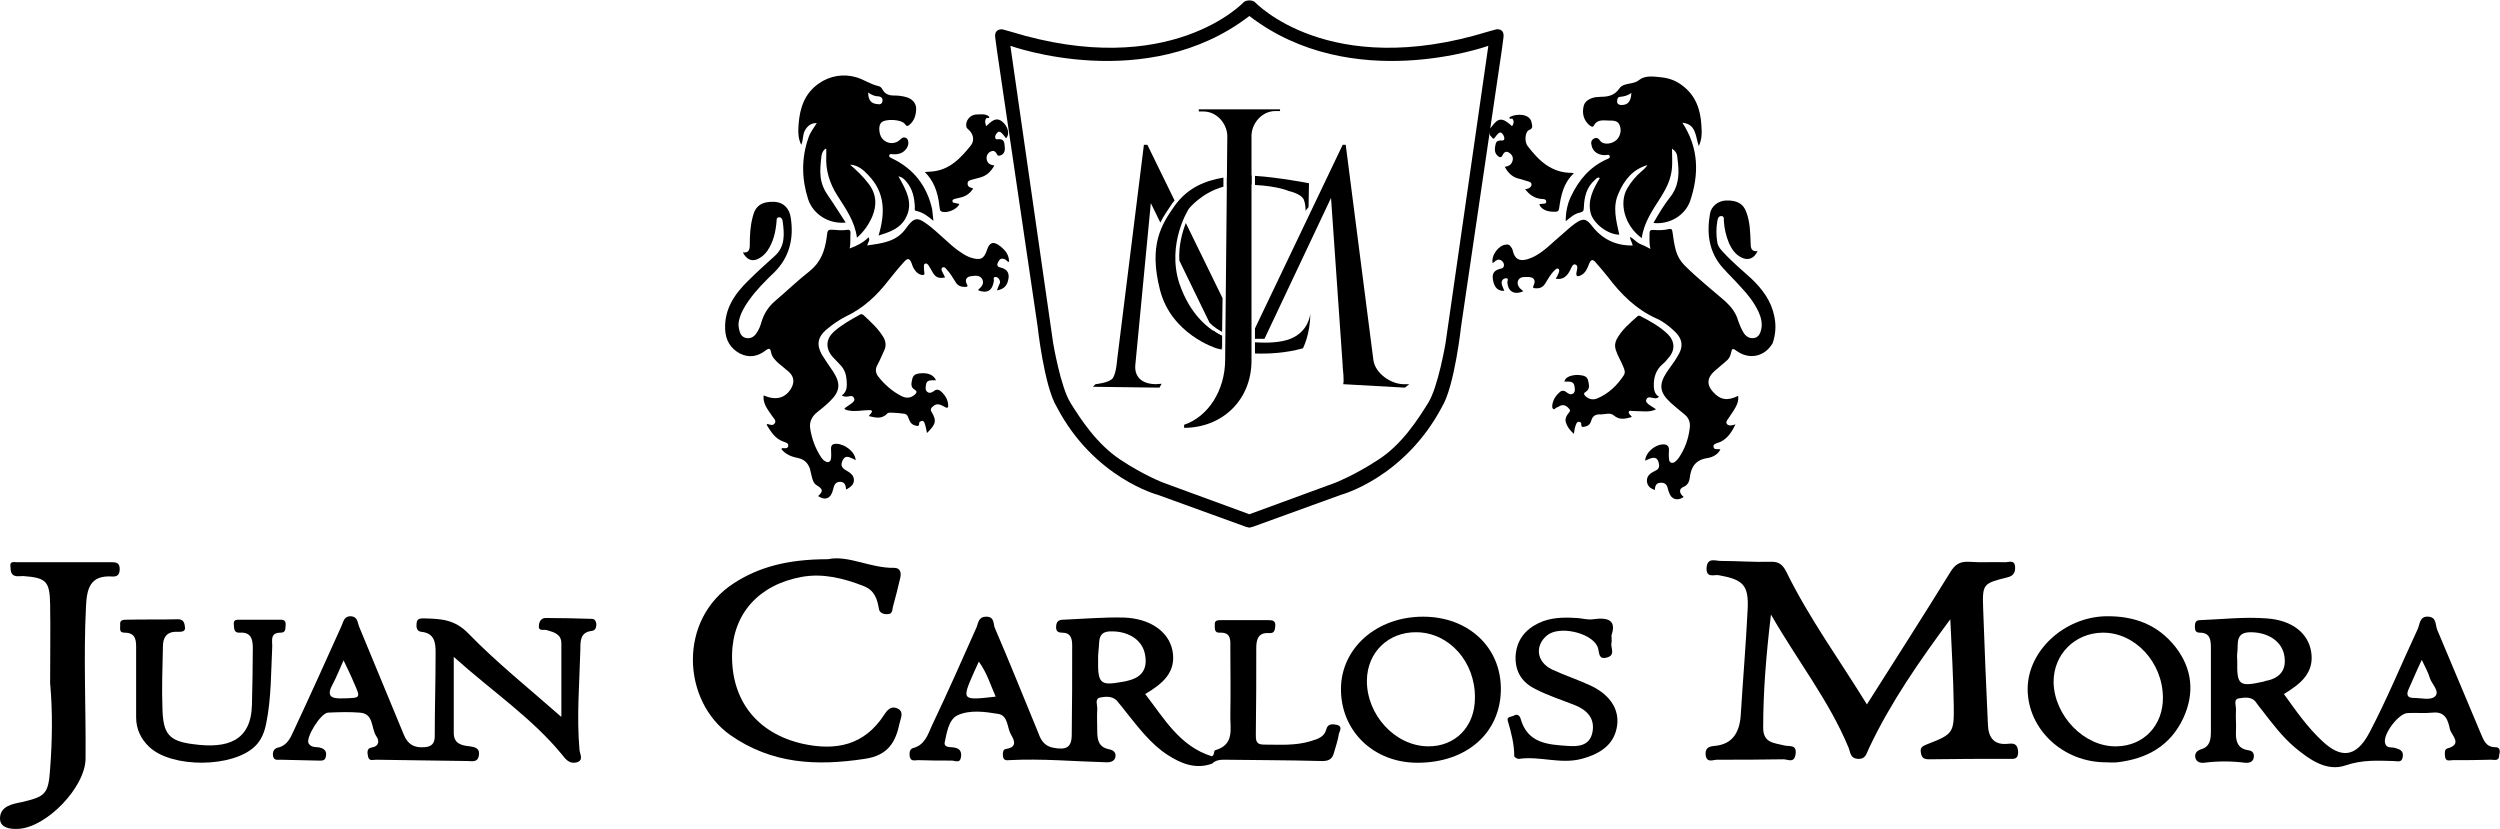 <?xml version="1.0" encoding="utf-8"?>
<!-- Generator: Adobe Illustrator 25.2.0, SVG Export Plug-In . SVG Version: 6.00 Build 0)  -->
<svg version="1.1" id="Layer_1" xmlns="http://www.w3.org/2000/svg" xmlns:xlink="http://www.w3.org/1999/xlink" x="0px" y="0px"
	 viewBox="0 0 578.5 191.8" style="enable-background:new 0 0 578.5 191.8;" xml:space="preserve">
<g>
	<g>
		<path d="M464.8,172.1c-3.3,0.4-4.7-1.3-4.8-4.5c-0.4-8.9-0.8-17.8-1.1-26.8c-0.2-5.7,0-5.8,5.6-7.2c1.3-0.3,1.8-1,1.8-2.2
			c0-2-1.4-1.3-2.3-1.3c-2.8-0.1-5.6,0.1-8.4-0.1c-2.1-0.1-3.2,0.6-4.3,2.4c-6.3,10.2-12.7,20.2-19.3,30.6
			c-6.4-10.4-13.4-20-18.6-30.6c-0.9-1.8-1.8-2.5-3.8-2.4c-3.8,0.1-7.6-0.2-11.4-0.2c-1.3,0-3.1-0.9-3.3,1.6
			c-0.1,2.5,1.8,1.5,2.8,1.7c5.7,1,7,2.3,6.7,8c-0.4,8.2-1.1,16.3-1.6,24.5c-0.3,3.8-1.8,6.6-6,7c-1.5,0.1-2.3,0.6-2.1,2.2
			c0.3,1.8,1.7,1,2.6,1c5.1,0,10.3,0,15.4-0.1c1,0,2.5,1,2.8-1.2c0.3-2.3-1.4-1.7-2.6-2c-2.3-0.6-4.9-0.5-4.9-4.1
			c0-8.5,0.7-16.9,1.8-26.2c6.2,10.8,13.5,20,18,30.9c0.4,1.1,0.4,2.4,2.1,2.5c1.9,0.1,2-1.3,2.6-2.5c5-10.6,11.7-20.2,18.8-29.8
			c0.3,6.7,0.7,13.3,0.8,20c0.1,6.3-0.2,6.6-6.1,8.9c-0.9,0.4-1.8,0.6-1.5,2c0.2,1.3,0.8,1.5,2,1.5c6.1-0.1,12.2-0.1,18.4-0.1
			c1.1,0,2.1,0.2,2.1-1.6C466.9,172.5,466.4,171.9,464.8,172.1z"/>
		<path d="M207.6,163.9c-1.4-0.6-2.3,0.4-3,1.5c-4.6,7.1-11.2,8.4-18.9,6.7c-10.5-2.4-16.5-10-16.3-20.7c0.2-9.4,6.2-16.1,16.1-17.9
			c4.9-0.9,9.7,0.3,14.3,2.1c2.6,1,3.2,3,3.6,5.4c0.2,0.9,1.2,1.2,2.1,1.1c1,0,1-1,1.1-1.6c0.6-2.2,1.2-4.5,1.7-6.7
			c0.3-1.2,0.1-2.4-1.4-2.4c-5.5,0.1-10.6-3-15.3-2c-9.5,0-16.1,1.9-21.7,5.5c-13.1,8.4-12.1,27.3-0.9,35.2
			c9.6,6.7,19.9,7.2,31.1,5.5c5.5-0.8,7.2-4,8.1-8.4C208.5,166,209.2,164.6,207.6,163.9z"/>
		<path d="M26,130.1c-7.3,0-14.7,0-22,0c-0.6,0-1.7-0.3-1.6,0.8c0.1,0.8-0.1,2.1,1.2,2.4c0.6,0.1,1.2,0,1.8,0
			c5.3,0.4,6.1,1.2,6.2,6.5c0.1,6.1,0,12.2,0,18.3c0.6,6.6,0.5,13.2,0,19.8c-0.4,5.9-1.1,6.4-6.5,7.7C3,186,0,186.5,0,189.4
			c0,2.2,2.4,2.5,4.2,2.4c6.6-0.3,15.6-9.7,15.6-16.3c0.1-11.7-0.5-23.5,0.1-35.2c0.2-4.2,1-7.2,6-6.9c1.1,0.1,1.8-0.3,1.8-1.7
			C27.7,130.5,27.2,130.1,26,130.1z"/>
		<path d="M64.9,146.4c1.3,0,1.1-0.9,1.2-1.8c0.1-1.3-0.8-1.2-1.7-1.2c-2.9,0-5.9,0-8.8,0c-0.7,0-1.6-0.1-1.5,1
			c0.1,0.9-0.1,2.1,1.4,2c2.6-0.2,3,1.6,3,3.5c0,4.4-0.1,8.8-0.2,13.2c-0.2,8.4-5.7,10.2-13.6,9.1c-5.6-0.7-6.9-2.4-7.1-7.9
			c-0.2-4.9,0-9.8,0.1-14.7c0-2,0.8-3.5,3.3-3.4c0.8,0,2,0.1,1.8-1.1c-0.1-0.9-0.3-1.9-1.8-1.8c-3.9,0.1-7.8,0-11.7,0.1
			c-0.7,0-1.6,0-1.5,1.1c0.1,0.8-0.4,1.9,1,1.9c2.8,0,2.7,2,2.7,3.8c0,2.6,0,5.1,0,7.7c0,0,0,0,0,0c0,2.7,0,5.4,0,8.1
			c0,2.7,1.1,5,3,6.8c5.2,5,19.5,4.9,24.6-0.2c1.4-1.4,2.1-3.2,2.5-5.2c1.2-5.9,1.1-11.9,1.4-17.9C63,148.2,62.5,146.4,64.9,146.4z"
			/>
		<path d="M368.2,158.7c-3-1.4-6.1-2.4-9.1-3.8c-3.5-1.7-4-5.4-1.2-7.8c2.7-2.4,10.1-0.8,11.7,2.4c0.6,1.1,0,3.4,2.4,2.6
			c1.9-0.6,0.6-2.3,0.9-3.4c0.1-0.3,0-0.7,0-1.7c1.2-3.5-0.8-4.2-4.3-3.7c-1.3,0.2-2.7-0.3-4-0.3c-2.9-0.2-5.9-0.1-8.6,1.2
			c-3.1,1.5-5.1,4-5.3,7.7c-0.1,3.7,1.6,6.1,4.7,7.6c2.9,1.5,6.1,2.5,9.1,3.7c2.7,1.1,4.6,3,4,6.2c-0.6,3.2-3.3,3.4-5.8,3.2
			c-4.5-0.3-9.2-0.6-10.8-6.2c-0.2-0.8-0.8-1.3-1.6-0.8c-0.6,0.3-1.7,0.2-1.4,1.2c0.8,2.7,1.5,5.4,1.5,8.2c0,0.2,0.8,0.7,1.1,0.6
			c4.8-0.7,9.6,1.3,14.5,0c4.8-1.3,7.6-3.6,8.2-7.7C374.7,164.2,372.7,160.9,368.2,158.7z"/>
		<path d="M309.2,167.7c-1-0.2-2-0.2-2.3,1.1c-0.5,1.8-2,2.2-3.6,2.7c-3.6,1.1-7.2,0.8-10.9,0.8c-1.9,0-1.8-1.2-1.8-2.5
			c0.1-6.6,0.1-13.2,0.1-19.8c0-2,0.4-3.7,3-3.5c1.2,0.1,1.3-0.7,1.4-1.6c0.1-1.3-0.6-1.4-1.6-1.4c-3.7,0-7.3,0-11,0
			c-0.7,0-1.5,0-1.4,1.1c0,0.9-0.1,1.9,1.2,1.8c2.7-0.1,2.4,1.9,2.4,3.5c0,5.1,0.1,10.3,0,15.4c-0.1,3.2,1.1,7-3.5,8.3
			c-0.4,0.1-0.1,1.2-0.8,1.4c-7.4-2.3-11-8.7-15.4-14.4c3.9-2.3,7.3-5,6.3-10.1c-0.9-4.4-5.2-7.4-11.3-7.6
			c-4.6-0.1-9.3,0.3-13.9,0.5c-1,0-1.6,0.3-1.7,1.4c-0.1,1.1,0.2,1.6,1.4,1.6c2,0,2.3,1.4,2.3,3c0,6.9,0,13.7-0.1,20.6
			c0,3.1-1.4,3.6-4.4,3c-2.3-0.5-2.9-2.2-3.5-3.8c-3.3-8-6.5-16-9.9-23.9c-0.4-0.9,0-2.6-2-2.6c-1.7,0-1.8,1.3-2.2,2.4
			c-3.4,7.7-6.8,15.3-10.4,22.9c-0.9,2-1.6,4.4-4.3,5.1c-0.8,0.2-0.9,1.1-0.8,1.9c0.2,1.3,1.2,0.9,2,0.9c2.6,0.1,5.1,0.1,7.7,0.1
			c0.9,0,2,0.8,2.2-1c0.1-1.2-0.4-1.8-1.5-2c-0.9-0.2-2.5,0.1-2.3-1.2c0.5-2.3,0.9-5.3,3-6.3c2.9-1.3,6.3-0.8,9.4-0.3
			c2.3,0.4,2,3.1,2.9,4.7c0.7,1.2,1.7,3-1.1,3.4c-0.8,0.1-0.8,1.1-0.7,1.8c0.1,0.8,0.8,0.9,1.4,0.8c7.6-0.4,15.1,0.3,22.6,0.5
			c1,0,1.8-0.3,2-1.2c0.2-1-0.4-1.6-1.4-1.8c-2.6-0.5-2.8-2.3-2.8-4.4c0-1.6-0.1-3.2,0-4.8c0.1-1-0.7-2.5,0.7-2.8
			c1.2-0.2,2.7-0.4,3.8,0.7c0.7,0.8,1.4,1.7,2.1,2.6c2.9,3.6,5.7,7.4,9.7,10c3.1,2,6.5,3.4,10.3,2c0.7-0.7,1.6-0.9,2.6-0.9
			c7.5,0.1,14.9,0.1,22.4,0.3c1.8,0.1,2.8-0.3,3.2-2c0.4-1.4,0.9-2.8,1.1-4.2C309.9,169.3,310.9,168,309.2,167.7z M225.4,155.5
			c0.3-0.7,0.7-1.5,1.1-2.4c1.9,2.6,2.7,5.4,3.9,8.1C222.5,162.1,222.5,162.1,225.4,155.5z M261.4,157.4c-0.6,0.2-1.2,0.3-1.8,0.4
			c-5,0.9-5.6,0.4-5.5-5.3c0-0.3,0-1.2,0.1-2c0.3-2-0.4-4.5,3.1-4.4c4,0,7.2,2.1,7.7,5.6C265.5,154.7,264.3,156.6,261.4,157.4z"/>
		<path d="M136.9,143.2c-3.5-0.1-7.1-0.2-10.6-0.2c-1,0-1.5,0.7-1.6,1.7c-0.2,1.5,1.2,0.9,1.8,1.1c1.7,0.5,3.4,0.9,3.4,3.1
			c0,5.4,0,10.8,0,17c-7.6-6.7-15-12.6-21.5-19.3c-3.2-3.3-6.4-3.4-10.1-3.5c-0.9,0-1.8-0.1-1.9,1.1c-0.1,0.9,0,1.9,1.1,2
			c3.1,0.3,3.3,2.6,3.3,4.8c0,6.5-0.2,13-0.2,19.4c0,1.7-0.8,2.4-2.4,2.5c-2.4,0.2-3.9-0.7-4.8-3c-3.4-8.3-6.9-16.6-10.3-24.9
			c-0.4-1-0.3-2.2-1.8-2.4c-1.7-0.1-1.8,1.2-2.3,2.3c-3.6,8-7.2,16-10.9,23.9c-0.8,1.7-1.5,3.7-3.8,4.2c-0.9,0.2-1.3,1-1.1,2
			c0.2,1,1,0.8,1.7,0.8c2.9,0.1,5.9,0.1,8.8,0.2c0.8,0,1.5,0.1,1.7-0.9c0.2-0.9,0-1.6-1-2c-1-0.4-2.3,0.1-3-1.1
			c-0.7-1.3,2.8-7,4.5-7.1c2.4-0.1,4.9-0.2,7.3,0c3.4,0.2,2.6,3.6,3.9,5.5c0.7,1,0.7,2.3-1.2,2.6c-1.1,0.2-0.9,1.3-0.7,2.2
			c0.3,1,1.2,0.6,1.8,0.6c7.1,0.1,14.1,0.2,21.2,0.3c1,0,2.3,0.4,2.6-1.2c0.3-1.7-0.7-2-2.1-2.2c-1.9-0.2-3.7-0.6-3.7-3.1
			c0-5.6,0-11.2,0-17.6c8.9,8,18.2,14.2,25.2,22.8c0.9,1.2,1.8,2,3.3,1.6c1.6-0.5,0.7-1.9,0.6-2.8c-0.7-7.8,0-15.6,0.2-23.5
			c0-1.8,0-3.8,2.6-4.1c0.9-0.1,1.1-0.8,1.1-1.6C137.9,143.8,137.7,143.2,136.9,143.2z M79.4,161.6c-2.7,0.1-4-0.4-2.4-3.3
			c0.9-1.7,1.6-3.5,2.5-5.5c0.9,1.9,1.7,3.5,2.4,5.2C83.5,161.6,83.5,161.5,79.4,161.6z"/>
		<path d="M577.4,172.9c-2.2,0-2.7-1.7-3.4-3.3c-3.3-7.9-6.7-15.9-10-23.8c-0.5-1.1-0.1-2.9-2-3.1c-2.2-0.2-2,1.8-2.6,3
			c-3.7,7.9-7,16-11.1,23.8c-3.2,6.1-6.8,5.8-10.8,2.1c-3.5-3.2-6.2-7.1-9-11c3.8-2.3,7.1-4.9,6.3-9.8c-0.7-4.3-4.4-7.3-10.3-7.7
			c-5.1-0.4-10.2,0.2-15.4,0.4c-1,0-1.2,0.6-1.2,1.4c0,0.7,0,1.5,1.1,1.5c2.4,0,2.6,1.6,2.6,3.5c0,6.5,0,13,0,19.4
			c0,1.8-0.2,3.5-2.3,4.1c-0.9,0.3-1.5,0.9-1.3,1.9c0.2,1,1.1,1.3,2,1.2c3.2-0.4,6.3-0.4,9.5,0c1,0.1,1.8-0.2,2-1.1
			c0.2-1-0.2-1.7-1.3-1.8c-2.5-0.4-2.9-2.2-2.8-4.4c0.1-1.6-0.1-3.2,0-4.8c0.1-1-0.7-2.6,0.7-2.8c1.3-0.2,3-0.5,4,1
			c0.4,0.6,0.9,1.2,1.3,1.7c2.4,3.1,4.7,6.2,7.8,8.8c3.4,2.8,7.3,5.5,11.6,4c3.8-1.3,7.3-1.1,11-1c1,0,2,0.5,2.2-1
			c0.2-1.3-0.6-1.7-1.7-2c-0.9-0.3-2.1,0.2-2.4-1.2c-0.5-2,3.1-6.8,5.2-6.9c2-0.1,3.9,0.1,5.9-0.1c2.9-0.3,3.5,1.9,3.9,3.8
			c0.3,1.4,3.1,3.5-0.6,4.5c-0.7,0.2-0.6,1.2-0.5,2c0.2,1.1,1.1,0.7,1.8,0.7c2.9,0,5.9,0,8.8-0.1c0.8,0,1.9,0.4,1.9-1
			C578.5,174,578.7,172.9,577.4,172.9z M524.6,157.5c-0.2,0-0.5,0.1-0.7,0.2c-5.8,1.3-6.3,0.9-6.2-4.8c0-0.6-0.1-1.2,0-1.8
			c0.3-2.1-0.6-4.8,3.1-4.8c4,0,7.3,2.1,7.8,5.5C529.1,154.8,527.8,156.8,524.6,157.5z M563.4,161.2c-1,0.9-3.2,0.3-4.9,0.3
			c-1.4,0-1.7-0.7-1.2-1.9c1-2.2,1.9-4.4,3.1-6.9c0.8,1.7,1.5,2.9,1.9,4.3C562.8,158.4,564.7,160.1,563.4,161.2z"/>
		<path d="M487.3,142.6c-9.7,0.2-18.2,8.1-18.1,17c0.1,9.2,8.2,16.8,18.1,16.8c0.9,0,1.7,0.1,2.6,0c6.9-0.8,12.3-3.8,15.3-10.2
			c2.7-5.8,2.1-11.5-1.8-16.5C499.3,144.5,493.8,142.5,487.3,142.6z M489.8,172.7c-7.5,0.2-14.5-7.1-14.6-14.9
			c0-6.4,4.9-11.3,11.3-11.4c7.5-0.1,13.9,6.8,14,14.9C500.6,167.8,496.1,172.6,489.8,172.7z"/>
		<path d="M329.3,142.7c-10.7,0-18.9,7.2-19,16.6c-0.1,9.8,7.5,17.2,17.7,17.2c11.4,0,19.2-6.9,19.3-16.9
			C347.4,149.8,339.8,142.7,329.3,142.7z M330.4,172.7c-7.6-0.1-14.2-7.3-14.1-15.3c0.1-6.5,5-11.2,11.5-11.1
			c7.6,0.1,13.6,6.9,13.5,15.2C341.3,168.2,336.7,172.8,330.4,172.7z"/>
	</g>
	<g>
		<g>
			<path d="M231.5,57c-1.3-1-2.4-1.3-3.1,0.8c-0.7,2.2-1.6,2.5-3.8,1.8c-0.8-0.3-1.4-0.6-2.1-1.1c-1.3-0.8-2.4-1.8-3.5-2.8
				c-1.6-1.4-3.2-3-5-4.2c-1.7-1.2-2.5-1-3.8,0.6c-0.2,0.3-0.4,0.5-0.6,0.8c-2.2,3.1-5.6,3.4-8.9,3.9c0.1-0.7,0.7-1.2,0.3-1.9
				c-1.2,1.2-2.7,2-4.4,2.6c0.3-1.3,0.1-2.4,0.2-3.6c0-0.7-0.3-0.8-0.9-0.7c-0.8,0.1-1.7,0.1-2.5,0c-1.9-0.1-1.9-0.2-2.1,1.7
				c-0.4,3.1-1.4,5.8-3.9,7.8c-2.8,2.2-5.4,4.7-8.1,7c-1.4,1.2-2.4,2.7-3,4.5c-0.3,1.1-0.7,2.2-1.4,3.1c-0.6,0.8-1.4,1.1-2.3,0.9
				c-0.9-0.2-1.3-0.9-1.5-1.7c-0.2-0.8-0.3-1.5-0.1-2.3c0.4-1.8,1.3-3.3,2.3-4.7c1.7-2.4,3.8-4.5,5.9-6.5c3.5-3.5,4.5-7.8,3.8-12.5
				c-0.3-2.4-1.8-3.7-3.8-3.8c-2.9-0.1-4.4,0.9-5,3.4c-0.6,2.2-0.7,4.4-0.7,6.6c0,1-0.2,1.9-1.6,1.7c0.9,1.8,2.3,2.3,3.9,1.3
				c0.7-0.4,1.3-1,1.8-1.7c1.4-2.1,1.9-4.4,2.1-6.8c0-0.4,0-0.9,0.5-0.9c0.5-0.1,0.8,0.3,0.9,0.8c0.4,3,0.7,6-2,8.3
				c-2,1.8-4,3.6-5.9,5.5c-3.2,3.1-5.6,6.6-5.4,11.3c0.1,2.5,1.2,4.4,3.4,5.6c2.2,1.1,4.2,0.7,6.1-0.8c0.7-0.5,1-0.3,1.1,0.4
				c0.2,1.2,1,2,1.8,2.7c0.8,0.6,1.5,1.3,2.3,1.9c1.3,1.2,1.4,2.5,0.5,4c-1.4,2.2-3.5,2.7-6.3,1.5c-0.2,2,1,3.3,2,4.8
				c0.3,0.5,1,1,0.6,1.6c-0.4,0.7-1.1,0.4-1.7,0.2c0,0-0.1,0.1-0.2,0.2c1,1.6,1.9,3.2,3.9,3.9c0.5,0.2,1.2,0.3,1.1,1
				c-0.1,0.7-0.9,0.5-1.4,0.5c0,0-0.1,0.1-0.2,0.2c1,1.3,2.4,1.8,3.9,2.1c1.4,0.3,2.2,1.1,2.7,2.4c0.2,0.7,0.3,1.4,0.5,2.1
				c0.2,0.7,0.4,1.4,1.1,1.8c1.5,0.9,1.5,1.4,0.3,2.5c1.7,1.1,3,0.6,3.5-1.6c0.2-0.9,0.5-1.7,1.6-1.7c1.1,0,1.3,0.8,1.4,1.8
				c1-0.6,1.8-1.1,1.8-2.2c0-1.2-1-1.8-1.9-2.3c-1-0.6-1.2-1.2-0.7-2.3c0.5-1,1.2-0.9,2-0.5c0.3,0.1,0.7,0.3,1,0.5
				c-0.1-2-2.6-3.8-4.5-3.8c-0.8,0-1.2,0.3-1.2,1.1c0,0.8,0.1,1.5,0,2.3c-0.1,0.8-0.7,1.1-1.4,0.6c-0.4-0.2-0.7-0.6-0.9-0.9
				c-1.3-2-2.1-4.1-2.5-6.5c-0.3-1.7,0.4-3,1.7-4c1-0.8,1.9-1.5,2.8-2.4c2.4-2.3,2.6-4.1,0.8-6.9c-0.9-1.3-1.8-2.6-2.6-3.9
				c-1.3-2.3-1-4.1,1-5.8c1.4-1.2,3-2.3,4.6-3.1c4-1.9,7.1-4.8,9.8-8.3c1.2-1.5,2.4-3,3.7-4.4c0.7-0.8,1.2-0.7,1.6,0.3
				c0.2,0.5,0.3,1,0.6,1.4c0.4,0.7,0.9,1.2,1.7,1.4c0.4,0.1,0.8,0.1,0.7-0.5c-0.1-0.5-0.1-1-0.1-1.5c0-0.2,0-0.5,0.3-0.6
				c0.3-0.1,0.5,0.1,0.7,0.3c0.4,0.6,0.7,1.2,1,1.7c0.7,1.2,1.4,1.5,2.9,1.2c-0.2-0.4-0.4-0.8-0.6-1.2c-0.2-0.4-0.4-0.8,0-1.1
				c0.4-0.2,0.7,0.1,0.9,0.4c0.9,0.9,1.5,2,2.2,3.1c0.5,0.8,1.3,1,2.1,1c0.5,0,0.8-0.1,0.4-0.7c-0.5-1,0-1.7,1.1-1.8
				c0.9-0.1,1.9-0.3,2.5,0.7c0.5,1.1-0.2,1.8-0.9,2.4c0,0,0,0.1,0,0.2c2.1,0.8,3.3,0,3.6-2.3c0-0.3-0.3-0.8,0.4-0.8
				c0.4,0,0.7,0.3,0.9,0.7c0.2,0.4,0.1,0.8-0.1,1.1c-0.2,0.4-0.3,0.8-0.5,1.3c1.8-0.3,2.5-1.3,2.7-3c0.1-1.4-0.7-2-1.9-2.3
				c-0.6-0.1-0.9-0.5-0.6-1.1c0.3-0.7,0.7-1.2,1.6-0.8c0.4,0.1,0.5,0.6,1,0.6C233.5,58.9,232.6,57.9,231.5,57z"/>
			<path d="M218,90.8c-0.6-0.6-1.2-0.9-1.9-0.3c-0.4,0.3-1,0.6-1.5,0.2c-0.6-0.5-0.4-1.1-0.3-1.8c0.1-0.6,0.6-0.9,1.2-0.9
				c0.3,0,0.7,0,1.1,0c-0.6-1.3-1.9-1.8-3.8-1.6c-0.9,0.1-1.5,0.4-1.7,1.3c-0.2,0.9-0.5,1.9,0.6,2.5c0.6,0.4,0.4,0.7,0,1.1
				c-1,0.9-2.1,0.9-3.2,0.3c-2.1-1.1-3.8-2.6-5.3-4.5c-0.6-0.8-0.7-1.7-0.2-2.6c0.6-1.1,1.1-2.3,1.6-3.4c0.5-1,0.4-2.1-0.2-3.1
				c-1.2-2-2.9-3.5-4.6-5.1c-0.3-0.2-0.5-0.3-0.8-0.1c-2.2,1.2-4.3,2.4-6.1,4c-1.8,1.7-1.9,3.8-0.3,5.7c0.6,0.7,1.2,1.2,1.8,1.9
				c1,1,1.4,2.2,1.5,3.5c0.1,1.3,0.2,2.7-1.1,3.6c0.6,0.4,1.2,0.3,1.7,0.2c0.5-0.1,0.9-0.1,1.1,0.4c0.3,0.5-0.1,0.9-0.5,1.2
				c-0.6,0.4-1.1,0.8-1.7,1.2c0.3,0.5,0.7,0.4,1.1,0.5c1.5,0.3,3.1-0.1,4.6-0.1c0.7,0,0.9,0.2,0.4,0.8c-0.1,0.2-0.4,0.3-0.4,0.6
				c1.4,0.3,2.9,0.8,4.2-0.6c0.3-0.3,0.8-0.2,1.1-0.2c0.8,0,1.7,0.1,2.5,0.2c0.7,0,1.1,0.3,1.3,1c0.3,0.7,0.5,1.4,1.4,1.7
				c0.5,0.1,1.1,0.5,1.1-0.5c0-0.3,0.3-0.4,0.6-0.5c0.3-0.1,0.5,0.2,0.6,0.4c0.3,0.7,0.4,1.5,0.6,2.4c2.1-2.1,2.3-2.8,1-5
				c-0.2-0.4-0.1-0.6,0.1-0.9c0.9-0.9,1.5-1,2.9-0.2c0.8,0.5,1,0.2,0.9-0.5C219.3,92.5,218.8,91.6,218,90.8z"/>
			<path d="M217.8,48.9c1.1,0.6,3.7-0.4,4.2-1.7c-0.3-0.1-0.6-0.1-0.9-0.2c-0.3-0.1-0.7,0-0.7-0.5c0-0.4,0.4-0.4,0.6-0.5
				c0.4-0.1,0.8-0.2,1.3-0.3c1.3-0.3,2.2-1,2.9-2.1c-0.6-0.2-1.3-0.3-1.3-1.1c0-0.8,0.7-0.8,1.3-1c0.5-0.1,1-0.3,1.5-0.4
				c1.6-0.4,2.6-1.4,3.4-2.8c-0.7-0.1-1.3-0.3-1.6-0.9c-0.4-0.8-0.2-1.7,0.5-2.2c0.8-0.5,1.3-0.3,1.7,0.5c0.1,0.3,0.4,0.4,0.7,0.3
				c1-0.3,1.2-1.1,1.1-2c-0.1-0.8,0-1.8-1.3-1.8c-0.3,0-0.8,0.2-0.9-0.3c-0.1-0.5,0.2-1,0.6-1.3c0.4-0.3,0.7,0,1,0.3
				c0.3,0.3,0.6,0.7,0.9,1.1c1-1.1,0.3-2.8-0.7-3.7c-1.6-1.5-2.8-0.1-3.9,0.9c-0.2-0.7-0.4-1.2,0-1.8c0.2-0.3,0.8,0.2,0.7-0.4
				c-0.9-0.8-2-0.5-3.1-0.5c-1.3,0.1-2.4,1.4-2.2,2.7c0,0.2,0.1,0.4,0.3,0.6c1.3,1,1.7,2.6,0.8,3.8c-2.4,3-5,5.8-9.2,6.1
				c-0.5,0-1,0.1-1.5,0.1c1.9,1.9,3,4.3,3.4,8C217.5,48.3,217.4,48.7,217.8,48.9z"/>
			<path d="M186.2,30.3c0.6-1.2,1.6-1.9,2.8-1.8c-0.7,1.1-1.5,2.1-1.9,3.3c-1.7,4.8-1.6,9.6-0.1,14.3c1.2,3.6,4.9,5.8,8.7,5.4
				c-1.4-2.1-2.6-4.1-4-6.1c-1-1.4-1.6-2.8-1.8-4.4c-0.2-1.7,0-3.3,0.2-5c0.1-0.6,0.4-1.3,1-1.6c0.1,0.1,0.1,0.1,0.1,0.1
				c0,0.5,0,1,0,1.5c-0.2,3.4,0.8,6.5,2.6,9.3c1.9,3,4,5.9,4.5,9.7c1.6-1.4,2.7-3,3.5-4.8c1.2-2.8,1-5.4-0.9-7.8
				c-1.2-1.6-2.7-3-4.2-4.3c1.8,0.1,3.1,1.2,4.2,2.4c3.9,4,4,8.7,2.4,14c2.6-0.8,4.9-1.6,6.2-3.9c2-3.5,0.2-6.6-1.6-9.8
				c0.9,0.2,1.4,0.7,1.8,1.2c1.5,1.7,1.9,3.8,2,5.9c0,0.3-0.2,0.8,0.3,0.9c1.5,0.3,2.7,1.2,4,2.3c-0.1-1.1-0.2-1.9-0.3-2.7
				c-1.2-5.3-4.2-9.3-9.2-11.7c-0.3-0.2-0.9-0.3-0.7-0.8c0.1-0.4,0.6-0.2,1-0.2c0.4,0,0.7,0,1.1-0.1c1.2-0.2,2.2-1.3,2.3-2.4
				c0-0.5-0.1-1.1-0.6-1.3c-0.4-0.2-0.8-0.1-1.2,0.3c-1.2,1.3-3.2,1.2-4.3-0.2c-0.7-0.9-0.9-2.9-0.2-3.6c0.9-1,4.7-0.8,5.5,0.3
				c0.3,0.4,0.4,0.6,0.9,0.3c1.3-1,1.7-2.4,1.7-4c-0.1-1.2-0.9-2.1-2.2-2.5c-1-0.3-2-0.4-2.9-0.4c-1.2,0-2.1-0.3-2.7-1.4
				c-0.2-0.4-0.5-0.7-1-0.8c-1.8-0.4-3.3-1.5-5-2c-3-0.9-6.1-0.4-8.7,1.4c-3.3,2.3-4.4,5.6-4.7,9.4c-0.1,1.6-0.2,3.2,0.6,4.8
				C185.9,32.5,185.7,31.3,186.2,30.3z M203.3,22.3c0.7,0.1,1,0.5,0.9,1.1c-0.1,0.7-0.6,0.8-1.1,0.7c-1.5-0.1-2.2-0.9-2.2-2.7
				C201.7,22,202.5,22.3,203.3,22.3z"/>
		</g>
		<g>
			<path d="M410.6,73.3c-0.7-3.6-2.7-6.3-5.3-8.8c-2.2-2-4.5-3.9-6.5-6.1c-0.6-0.6-1.2-1.3-1.4-2.2c-0.3-1.7-0.3-3.4,0-5.1
				c0.1-0.6,0.3-1.1,0.9-1.1c0.7,0,0.6,0.6,0.6,1.1c0.1,1.8,0.5,3.5,1.2,5.2c0.6,1.3,1.4,2.5,2.7,3.2c1.6,0.9,3.1,0.4,3.9-1.4
				c-1.4,0.2-1.6-0.7-1.6-1.7c-0.1-2.5-0.1-4.9-1-7.3c-0.7-2-2.2-2.8-4.8-2.7c-1.7,0.1-3.3,1.3-3.6,3c-0.8,4.5-0.3,8.8,2.8,12.4
				c1.4,1.6,3,3.1,4.4,4.7c1.6,1.7,3,3.5,4,5.6c0.6,1.3,1,2.8,0.6,4.3c-0.2,0.8-0.6,1.6-1.5,1.8c-1,0.2-1.8-0.2-2.4-1
				c-0.6-0.9-1-1.9-1.4-3c-0.5-1.8-1.6-3.2-3-4.5c-3.1-2.7-6.4-5.3-9.4-8.3c-1-1-1.6-2.1-2-3.4c-0.4-1.5-0.6-2.9-0.8-4.4
				c-0.1-0.6-0.3-0.7-0.8-0.6c-1.2,0.3-2.4,0.3-3.7,0.2c-0.6,0-0.8,0.2-0.8,0.8c0,1.2-0.1,2.3,0.2,3.6c-0.9-0.5-1.7-0.9-2.5-1.2
				c-0.8-0.4-1.3-1.1-2.2-1.6c0,0.8,0.5,1.3,0.6,2c-3.9,0.1-7.1-1.5-9.4-4.5c-1.3-1.7-2.1-1.9-3.9-0.6c-1.1,0.8-2.1,1.7-3.1,2.6
				c-2.2,1.8-4.2,4.1-6.9,5.3c-2.8,1.2-4,0.5-4.5-1.8c-0.1-0.3-0.2-0.5-0.4-0.7c-0.2-0.4-0.6-0.6-1.1-0.5c-1.7,0.1-3.5,2.5-3.1,4.3
				c0.1-0.1,0.3-0.2,0.4-0.3c0.4-0.4,0.9-0.7,1.5-0.4c0.5,0.3,0.8,0.8,0.7,1.3c-0.1,0.7-0.7,0.6-1.2,0.8c-1.2,0.4-1.6,1.2-1.3,2.6
				c0.3,1.7,1.2,2.5,2.6,2.4c-0.2-0.5-0.5-1.1-0.6-1.6c-0.1-0.7,0.2-1.2,0.9-1.3c0.8-0.1,0.4,0.6,0.4,1c0.2,2.1,1.6,2.9,3.7,2
				c-0.3-0.3-0.6-0.5-0.8-0.7c-0.4-0.5-0.7-1.1-0.4-1.8c0.3-0.6,0.8-0.8,1.5-0.8c0.3,0,0.6,0,1,0c1.2,0.1,1.6,0.8,1.1,1.9
				c-0.3,0.6-0.1,0.7,0.4,0.7c0.9,0.1,1.7-0.2,2.2-1c0.7-1.1,1.3-2.3,2.3-3.2c0.2-0.2,0.5-0.5,0.8-0.3c0.3,0.2,0.2,0.6,0.1,0.9
				c-0.2,0.5-0.4,0.9-0.7,1.4c1.7,0.3,2.6-0.6,3.3-1.9c0.3-0.6,0.6-1.6,1.2-1.4c0.8,0.2,0.4,1.2,0.3,1.8c-0.2,1,0.3,1.1,1,0.7
				c1.1-0.5,1.5-1.6,1.9-2.6c0.4-1.1,0.9-1.2,1.6-0.3c0.9,1,1.8,2.1,2.7,3.2c3.1,4.1,6.6,7.6,11.3,9.7c1.4,0.6,2.7,1.6,3.8,2.6
				c2.3,2,2.6,3.8,1,6.3c-0.7,1.2-1.6,2.3-2.4,3.5c-1.9,2.9-1.7,4.7,0.9,7.1c1,0.9,2.1,1.8,3.2,2.7c1,0.8,1.4,1.9,1.2,3.2
				c-0.3,2.5-1.1,4.7-2.5,6.8c-0.2,0.3-0.5,0.6-0.8,0.9c-0.8,0.6-1.5,0.3-1.5-0.7c-0.1-0.7,0-1.4,0-2.1c0-0.5-0.2-0.9-0.7-1.1
				c-2-0.5-4.8,1.7-4.8,3.7c0.3-0.1,0.6-0.3,0.9-0.4c1.4-0.6,2.1-0.2,2.3,1.3c0.1,0.8-0.3,1.2-1,1.5c-1,0.5-1.9,1.1-1.8,2.4
				c0.1,1.1,0.8,1.6,1.8,2c0.1-1,0.3-1.7,1.5-1.7c1.1,0,1.4,0.7,1.6,1.6c0,0.2,0.1,0.4,0.2,0.6c0.5,1.7,2,2.1,3.4,1.1
				c-1.1-0.9-1.1-1.9-0.1-2.3c1-0.4,1.4-1.2,1.5-2.1c0.3-2.5,1.3-4.2,4.1-4.6c1.2-0.2,2.4-0.8,3-2c-0.6-0.2-1.5,0.2-1.6-0.6
				c-0.1-0.7,0.7-0.8,1.2-1c0.2-0.1,0.4-0.1,0.5-0.2c1.6-0.8,2.5-2.2,3.4-4c-0.4,0.1-0.6,0.2-0.8,0.2c-0.4,0.1-0.9,0.1-1.2-0.3
				c-0.3-0.4,0-0.8,0.3-1.2c0.4-0.6,0.8-1.2,1.2-1.8c0.7-1.1,1.3-2.2,1.1-3.5c-2.4,1.2-4.1,1-5.8-0.9c-1.5-1.6-1.4-3.3,0.3-4.8
				c0.9-0.8,1.9-1.6,2.8-2.4c0.5-0.4,0.8-0.9,1-1.6c0.3-1.4,0.4-1.4,1.5-0.6c2.9,2,6.4,1.2,8.2-1.9C410.9,77.3,411,75.3,410.6,73.3z
				"/>
			<path d="M383.2,94.7c-0.7-0.5-1.3-0.8-1.8-1.2c-0.3-0.3-0.7-0.6-0.4-1.1c0.2-0.5,0.6-0.5,1.1-0.4c0.6,0.1,1.2,0.4,1.8-0.2
				c-0.9-0.5-1.1-1.3-1.2-2.2c-0.1-2.1,0.4-4,2.1-5.4c0.5-0.4,0.9-0.9,1.3-1.4c1.6-1.8,1.5-3.9-0.3-5.6c-1.8-1.7-4-2.9-6.1-4
				c-0.3-0.2-0.6-0.2-0.8,0c-1.8,1.6-3.6,3.1-4.8,5.3c-0.4,0.8-0.5,1.6-0.2,2.5c0.4,1.3,1.2,2.5,1.7,3.8c0.3,0.7,0.6,1.4,0.1,2.1
				c-1.5,2.3-3.5,4.2-6.1,5.3c-1,0.4-1.9,0.2-2.7-0.5c-0.4-0.4-0.5-0.7,0-1c1.1-0.7,0.8-1.6,0.6-2.6c-0.2-1-1-1.2-1.9-1.3
				c-0.8-0.1-1.5,0-2.2,0.2c-0.6,0.2-1.2,0.5-1.4,1.3c0.3,0,0.5,0,0.8,0c0.7,0,1.3,0.1,1.5,0.9c0.1,0.6,0.3,1.3-0.2,1.8
				c-0.6,0.5-1.2,0.1-1.7-0.3c-0.4-0.3-0.9-0.4-1.3-0.1c-1,0.8-1.7,1.8-1.9,3.1c0,0.3-0.1,0.7,0.2,0.9c0.3,0.3,0.5-0.2,0.8-0.3
				c0.4-0.1,0.7-0.4,1.1-0.5c0.8-0.2,1.4,0.3,1.8,0.8c0.5,0.5-0.1,0.9-0.3,1.2c-0.5,0.7-0.7,1.4-0.4,2.1c0.3,0.9,0.9,1.7,1.8,2.5
				c0.1-0.8,0.2-1.5,0.5-2.2c0.1-0.3,0.3-0.6,0.6-0.6c0.3,0,0.7,0.2,0.6,0.6c0,0.8,0.5,0.6,0.9,0.5c0.7-0.1,1.2-0.6,1.4-1.3
				c0.3-1.2,1.1-1.6,2.2-1.5c1,0,2.2-0.5,3,0.2c1.4,1.2,2.7,0.8,4.2,0.4c-0.1-0.2-0.2-0.3-0.3-0.4c-0.2-0.2-0.5-0.5-0.4-0.8
				c0.1-0.4,0.6-0.2,0.8-0.2c1,0,1.9,0.1,2.9,0.1C381.4,95.2,382.3,95.2,383.2,94.7z"/>
			<path d="M346,31.7c0.2-0.3,0.5-0.6,0.8-0.9c0.3-0.2,0.6-0.2,0.8,0.1c0.3,0.3,0.5,0.7,0.5,1.2c0,0.4-0.3,0.4-0.6,0.4
				c-0.6,0-1.2,0-1.4,0.8c-0.2,0.9-0.4,1.8,0.3,2.6c0.3,0.3,0.9,0.9,1.3,0c0.4-0.8,0.9-1,1.6-0.5c0.7,0.5,1,1.2,0.6,2.1
				c-0.3,0.7-0.9,1-1.7,1.1c0.8,1.5,1.9,2.5,3.5,2.8c0.7,0.2,1.4,0.4,2,0.6c0.4,0.1,0.7,0.3,0.7,0.7c0,0.4-0.3,0.7-0.7,0.9
				c-0.2,0.1-0.5,0.1-0.8,0.2c0.9,1.1,2,2,3.5,2.2c0.5,0.1,1.4-0.1,1.4,0.7c0,0.6-0.9,0.4-1.4,0.5c-0.1,0-0.1,0.1-0.2,0.2
				c0.8,1.4,2.2,1.6,3.6,1.6c0.6,0,0.9-0.1,1-0.9c0.4-2.9,1-5.8,3.4-8c-0.2,0-0.3-0.1-0.5-0.1c-4.7,0-7.6-2.8-10.2-6.2
				c-0.8-1-0.6-3.3,0.3-3.7c1.1-0.4,0.7-1.1,0.6-1.8c-0.4-2-3.4-2.1-5.1-1.2c-0.1,0.7,0.6,0.2,0.7,0.4c0.4,0.6,0.3,1.1-0.1,1.7
				c-2.3-2.1-3.2-2-4.8,0.2c-0.7,0.6-0.6,1.2-0.3,1.9C345.4,31.9,345.5,32.5,346,31.7z"/>
			<path d="M368.8,29.1c0.8-1.6,2.3-1.2,3.6-1.2c0.9,0,1.9,0,2.3,0.9c0.5,1,0.4,2.2-0.3,3.2c-0.9,1.3-3.3,1.7-4.1,0.6
				c-0.4-0.6-0.9-0.9-1.5-0.5c-0.6,0.3-0.7,0.9-0.5,1.6c0.3,1.4,1.5,2.2,3.1,2.2c0.4,0,1-0.3,1.1,0.3c0.1,0.4-0.5,0.6-0.8,0.7
				c-3.9,1.8-6.4,4.8-8.2,8.6c-0.8,1.7-1.2,3.6-1.2,5.7c1.1-0.9,2.1-1.8,3.3-2c0.7-0.2,0.9-0.4,0.9-1.2c0.1-2.4,0.6-4.7,2.6-6.4
				c0.3-0.3,0.6-0.7,1.1-0.4c-1.5,2.5-2.9,5.1-2.1,8.2c0.7,2.4,4,4.9,6.6,4.9c-0.7-3.2-1.6-6.4-0.2-9.5c1.3-3.1,3.3-5.6,6.7-6.6
				c-0.3,0.5-0.8,1-1.3,1.4c-1.3,1.1-2.4,2.4-3.3,3.9c-2.1,3.5-0.6,8.8,3.3,11.6c0.5-3.7,2.6-6.6,4.5-9.6c1.3-2.1,2.3-4.2,2.5-6.7
				c0.1-1.4,0-2.8,0-4.4c0.8,0.5,1.1,1.1,1.2,1.7c0.1,0.6,0.1,1.2,0.2,1.8c0.3,2.8,0,5.5-1.9,7.8c-1.4,1.8-2.6,3.8-3.8,5.9
				c3.7,0.4,7.3-1.7,8.5-5.1c2.1-6.2,2-12.3-1.8-18.1c3.2,0.3,3,3.1,3.8,5.4c0.8-1.7,0.7-3.3,0.6-4.8c-0.2-3.6-1.3-6.9-4.4-9.2
				c-1.4-1.1-3-1.7-4.8-1.9c-1.8-0.2-3.8-0.5-5.2,0.6c-1.4,1.2-3.6,0.5-4.6,2c-1.1,1.6-2.6,1.9-4.3,1.9c-0.4,0-0.9,0.1-1.3,0.1
				c-1.3,0.3-2.5,0.9-2.7,2.3c-0.3,1.6,0.1,3,1.3,4.1C368,29.1,368.5,29.6,368.8,29.1z M375,22.4c0.9-0.1,1.7-0.3,2.5-0.9
				c-0.1,2-0.8,2.8-2.3,2.8c-0.5,0-1-0.2-1-0.8C374.2,22.8,374.4,22.4,375,22.4z"/>
		</g>
		<path d="M346.2,6.8l-1.8,0.5v0c-37,11.4-54-6.8-54-6.8l0,0c-0.2-0.2-0.7-0.4-1.2-0.4c0,0-0.1,0-0.1,0c0,0-0.1,0-0.1,0
			c-0.5,0-1,0.2-1.2,0.4l0,0c0,0-17,18.2-54,6.8v0l-1.8-0.5c0,0-2-0.3-1.7,1.9l0.4,3l9.4,63.8c0,0,1.5,13.8,4.4,18.6
			c8.6,16.5,23.4,20.4,23.4,20.4l20.4,7.4l0.8,0.2v0l0,0l0,0v0l0.8-0.2l20.4-7.4c0,0,14.7-3.9,23.4-20.4c2.9-4.8,4.4-18.6,4.4-18.6
			l9.4-63.8l0.4-3C348.2,6.4,346.2,6.8,346.2,6.8z M334.5,79.4c0,0-1.7,10.1-4,13.8c-2.3,3.7-6.1,9.7-11.6,13.2
			c-5.5,3.6-9.9,5.3-9.9,5.3l-19.9,7.3l-19.9-7.3c0,0-4.5-1.7-9.9-5.3c-5.5-3.6-9.3-9.5-11.6-13.2c-2.3-3.7-4-13.8-4-13.8l-9.9-68.8
			c0,0,31.5,11.4,55.3-6.9c23.8,18.3,55.3,6.9,55.3,6.9L334.5,79.4z"/>
		<g>
			<g>
				<g>
					<path d="M324.8,88.9c-2.9,0-6.6-2.5-7-5.6l-6.4-49.8h-0.7L290.4,76v2.4c0.6,0,1.2,0,1.9,0c0.1,0,0.2,0,0.3,0L308,45.8l2.7,38.8
						c0,0.1,0,0.2,0,0.3c0,0,0.4,3.4,0.1,4l14.3,0.8l1-0.8L324.8,88.9z"/>
				</g>
				<g>
					<path d="M282.8,76.8l0.1-7.8l-8.5-17.4c-0.8,2.1-1.7,5.2-1.5,8.7l7,14.4C280.9,75.7,281.9,76.3,282.8,76.8z"/>
					<path d="M262.7,84.9c0-0.1,0-0.1,0-0.2l0-0.1l0,0l3.6-37.6l2.2,4.5c0.8-1.6,1.8-3,2.8-4.5c0.2-0.2,0.3-0.4,0.5-0.6l-6.3-12.9
						h-0.8l-6.2,49.8c0,0-0.2,3.1-1,4.2c-0.8,1.1-4,1.4-4,1.4l-0.6,0.6l15.4,0.2l0.5-0.9l-1.4,0.1C262.3,88.8,262.7,84.9,262.7,84.9
						z"/>
					<path d="M282.8,77.7c-0.7-0.3-1.4-0.7-2.1-1.3l2.1,4.4L282.8,77.7z"/>
				</g>
			</g>
			<g>
				<g>
					<path d="M286.5,40.7c-0.9,0.1-1.7,0.2-2.6,0.3l0,2c1.1-0.2,2.2-0.4,3.4-0.4c0.8,0,1.6,0,2.3,0.1v-2.1
						C288.4,40.6,287.3,40.6,286.5,40.7z"/>
					<path d="M302.8,47.9l0.1-5.5c0,0-7.3-1.4-12.5-1.7v2.1c5.5,0.3,7.8,1.4,7.8,1.4s2.9,0.6,3.5,2c0.5,1.3,0.4,2.6,0.4,2.6
						L302.8,47.9z"/>
					<path d="M282.7,80.9l0-3.2c-3-1.5-7.3-4.8-9.8-12.1c-3-9.3,2.2-17.3,2.2-17.3s2.9-3.7,8-5.1l0-2.1c-4.2,0.7-8.2,2.3-11.2,6.4
						c-3.2,4.5-6.1,9.2-3.5,19.5c2.6,10.4,13.1,13.6,13.1,13.6S281.9,80.7,282.7,80.9z"/>
					<path d="M298.6,78.4c-2.2,0.9-5.6,1-8.2,0.8v2.6c3.3,0.1,7.1-0.1,11.1-1.2c0,0,1.7-3.2,1.7-8C303.2,72.6,302.9,76.7,298.6,78.4
						z"/>
				</g>
			</g>
			<g>
				<path d="M296.2,25.2l0,0.5l-1.1,0c-3,0-5.4,2.7-5.5,5.6v52.1c0,9.3-6.9,15.6-15.6,15.6v-0.7c5.6-1.9,9.5-8,9.5-15.1l0.5-51.8
					c-0.1-2.9-2.5-5.6-5.5-5.6l-1.1,0l0-0.5h6.8v0l5.1,0v0H296.2z"/>
			</g>
		</g>
	</g>
</g>
</svg>
